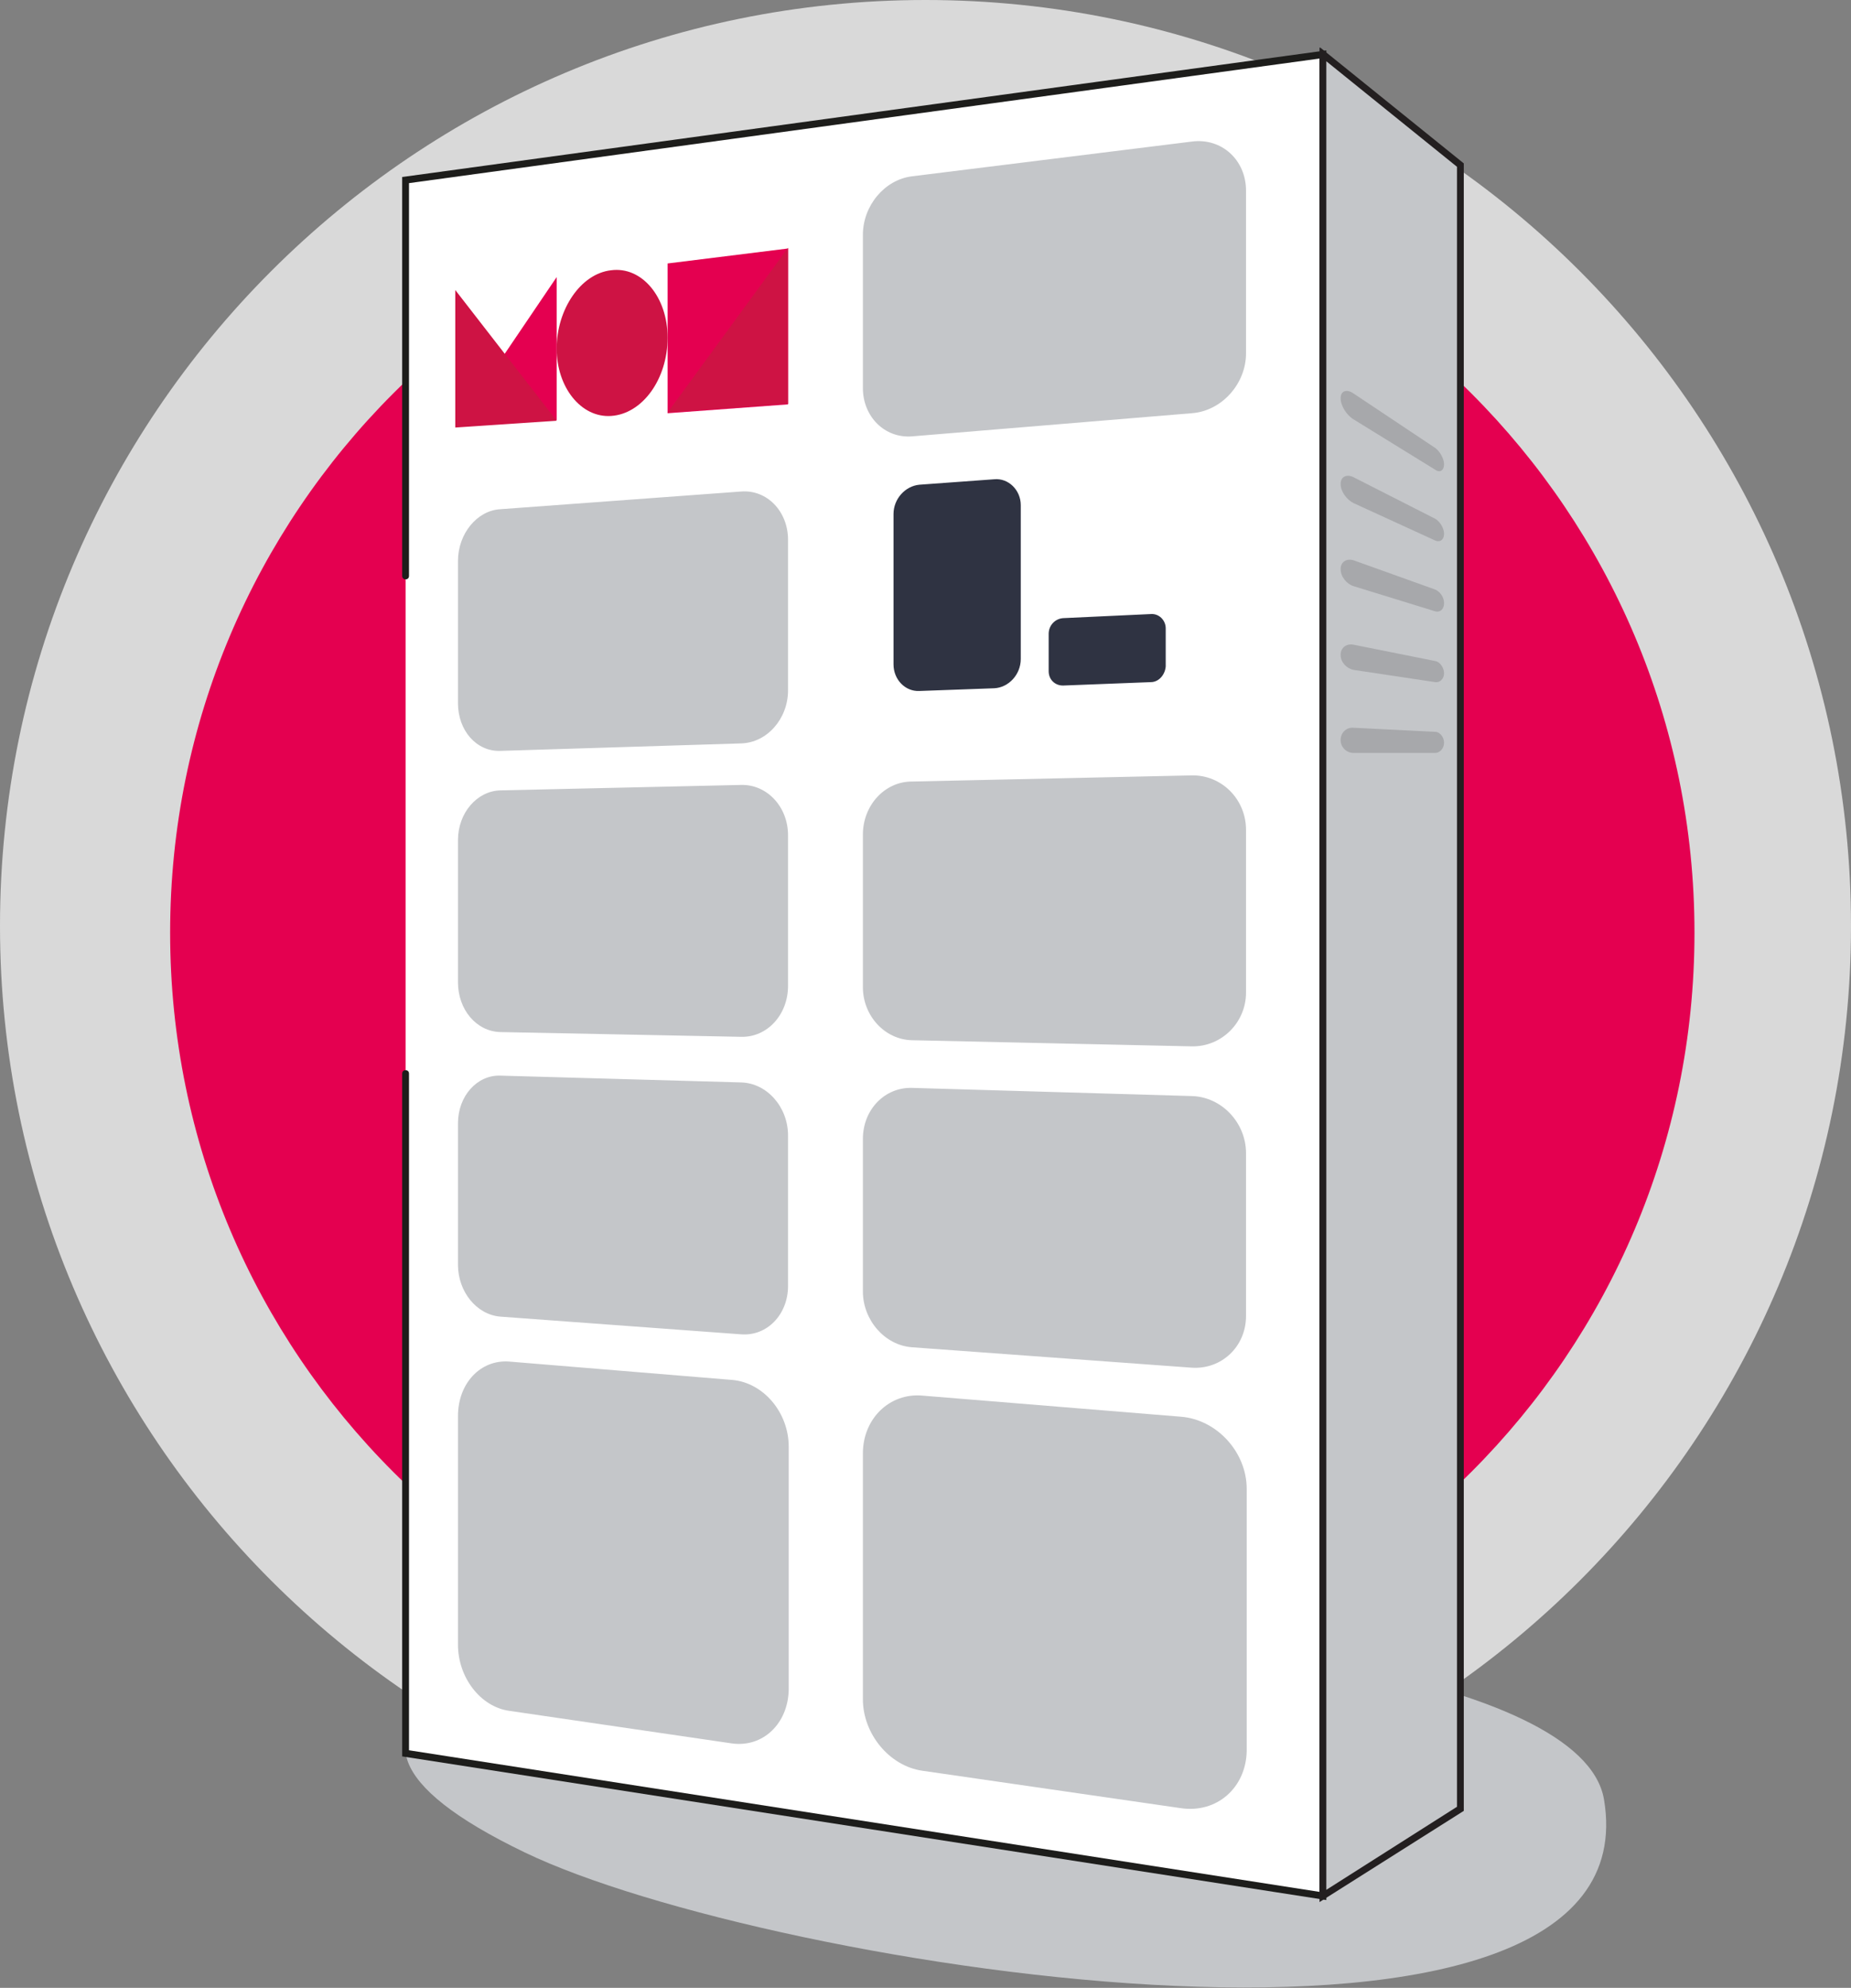 <?xml version="1.0" encoding="UTF-8"?> <svg xmlns="http://www.w3.org/2000/svg" xmlns:xlink="http://www.w3.org/1999/xlink" version="1.1" id="Layer_1" x="0px" y="0px" viewBox="0 0 272 292" style="enable-background:new 0 0 272 292;" xml:space="preserve"><rect x="0" y="0" width="272" height="292" fill="#808080" stroke="none"/> <style type="text/css"> .st0{fill:#D9D9D9;} .st1{fill:#E40050;} .st2{fill:#C4C6C9;} .st3{clip-path:url(#SVGID_00000000937671947836297000000015406383897389428119_);} .st4{fill:#FFFFFF;} .st5{fill:#2F3342;} .st6{fill-rule:evenodd;clip-rule:evenodd;fill:#1D1D1B;} .st7{fill-rule:evenodd;clip-rule:evenodd;fill:#231F20;} .st8{fill:#A7A8AB;} .st9{fill:#CE1344;} </style> <path class="st0" d="M272,136c0,75.1-60.9,136-136,136C60.9,272,0,211.1,0,136C0,60.9,60.9,0,136,0C211.1,0,272,60.9,272,136z"></path> <path class="st1" d="M249,137c0,61.9-50.1,112-112,112c-61.9,0-112-50.1-112-112C25,75.1,75.1,25,137,25C198.9,25,249,75.1,249,137z "></path> <path class="st2" d="M77.1,272.1c35.7,17.2,166.3,37.7,158.6-7.8C229.4,227.8-5.4,232.4,77.1,272.1z"></path> <g> <defs> <rect id="SVGID_1_" x="59" y="7" width="177" height="285"></rect> </defs> <clipPath id="SVGID_00000031199269562464351340000004730301802797432708_"> <use xlink:href="#SVGID_1_" style="overflow:visible;"></use> </clipPath> <g style="clip-path:url(#SVGID_00000031199269562464351340000004730301802797432708_);"> <path class="st4" d="M194.4,278.5l-134.8-21V26.4L194.4,8V278.5z"></path> <path class="st5" d="M146.1,101.1l-11,0.4c-2.1,0.1-3.8-1.7-3.8-3.9V75.5c0-2.2,1.7-4.1,3.8-4.3l11-0.8c2.1-0.2,3.9,1.6,3.9,3.8 v22.6C150,99.1,148.2,101,146.1,101.1z"></path> <path class="st2" d="M175.1,60.7L134,64.1c-4,0.3-7.2-2.9-7.2-7.1V34.5c0-4.3,3.2-8.1,7.2-8.6l41.1-5.1c4.4-0.6,8,2.7,8,7.2v23.9 C183.1,56.4,179.5,60.4,175.1,60.7z"></path> <path class="st2" d="M175.1,153.7l-41.1-0.9c-4-0.1-7.2-3.6-7.2-7.8v-22.4c0-4.3,3.2-7.8,7.2-7.8l41.1-0.9c4.4-0.1,8,3.5,8,8v23.9 C183.1,150.2,179.5,153.8,175.1,153.7z"></path> <path class="st2" d="M108.9,152.3l-35.4-0.7c-3.5-0.1-6.2-3.3-6.2-7.3v-20.9c0-4,2.8-7.2,6.2-7.3l35.4-0.8 c3.8-0.1,6.9,3.2,6.9,7.4v22.1C115.8,149.1,112.7,152.4,108.9,152.3z"></path> <path class="st2" d="M175.1,200.9l-41.1-3c-4-0.3-7.2-4-7.2-8.2v-22.4c0-4.3,3.2-7.6,7.2-7.5l41.1,1.2c4.4,0.1,8,3.9,8,8.4v23.9 C183.1,197.8,179.5,201.2,175.1,200.9z"></path> <path class="st2" d="M108.9,196l-35.4-2.6c-3.5-0.3-6.2-3.7-6.2-7.6V165c0-4,2.8-7.1,6.2-7l35.4,1c3.8,0.1,6.9,3.6,6.9,7.8v22.1 C115.8,193.1,112.7,196.3,108.9,196z"></path> <path class="st2" d="M173.5,265.6l-38-5.5c-4.8-0.7-8.7-5.4-8.7-10.5v-36.1c0-5.1,3.9-8.9,8.7-8.5l38,3.1 c5.3,0.4,9.7,5.2,9.7,10.6v38.5C183.1,262.6,178.8,266.4,173.5,265.6z"></path> <path class="st2" d="M107.6,256.1l-32.8-4.8c-4.2-0.6-7.5-4.9-7.5-9.7V208c0-4.8,3.3-8.3,7.5-8l32.8,2.7c4.6,0.4,8.3,4.8,8.3,9.8 v35.7C115.8,253.2,112.1,256.7,107.6,256.1z"></path> <path class="st2" d="M108.9,109.2l-35.4,1.1c-3.5,0.1-6.2-3-6.2-7V82.4c0-4,2.8-7.4,6.2-7.6l35.4-2.6c3.8-0.3,6.9,2.9,6.9,7.1 v22.1C115.8,105.6,112.7,109.1,108.9,109.2z"></path> <path class="st5" d="M169.1,100.2l-12.9,0.5c-1.2,0-2.1-0.9-2.1-2.1v-5.5c0-1.2,0.9-2.2,2.1-2.3l12.9-0.6c1.2-0.1,2.2,0.9,2.2,2.1 v5.6C171.2,99.1,170.3,100.2,169.1,100.2z"></path> <path class="st6" d="M194.9,7.4v271.7L59.1,258V157.7c0-0.3,0.2-0.5,0.5-0.5c0.3,0,0.5,0.2,0.5,0.5v99.4l133.8,20.8V8.6L60.1,26.9 v57.7c0,0.3-0.2,0.5-0.5,0.5c-0.3,0-0.5-0.2-0.5-0.5V26L194.9,7.4z"></path> <path class="st2" d="M194.4,8l20.2,16.3v241.4l-20.2,12.8V8z"></path> <path class="st7" d="M193.9,6.9L215.1,24V266l-21.2,13.4V6.9z M194.9,9v268.6l19.2-12.2V24.5L194.9,9z"></path> <path class="st8" d="M210.9,69l-12-7.4c-1-0.6-1.9-2-1.9-3.1s0.9-1.4,1.9-0.7l12,8c0.7,0.5,1.3,1.6,1.3,2.4 C212.2,69.1,211.6,69.5,210.9,69z"></path> <path class="st8" d="M210.9,79.4l-12-5.5c-1-0.5-1.9-1.7-1.9-2.8c0-1.1,0.9-1.5,1.9-1l12,6.1c0.7,0.4,1.3,1.4,1.3,2.2 C212.2,79.3,211.6,79.7,210.9,79.4z"></path> <path class="st8" d="M210.9,89.8l-12-3.7c-1-0.3-1.9-1.4-1.9-2.5c0-1.1,0.9-1.6,1.9-1.3l12,4.3c0.7,0.3,1.3,1.1,1.3,2 C212.2,89.5,211.6,90,210.9,89.8z"></path> <path class="st8" d="M210.9,100.2l-12-1.8c-1-0.2-1.9-1.1-1.9-2.2c0-1.1,0.9-1.7,1.9-1.5l12,2.4c0.7,0.1,1.3,1,1.3,1.8 S211.6,100.3,210.9,100.2z"></path> <path class="st8" d="M210.9,110.6h-12c-1,0-1.9-0.8-1.9-1.9c0-1.1,0.9-1.9,1.9-1.8l12,0.6c0.7,0,1.3,0.8,1.3,1.6 C212.2,109.9,211.6,110.6,210.9,110.6z"></path> </g> </g> <g> <path class="st1" d="M98.1,38.7l17.7-2.2v22.9l-17.7,1.3L98.1,38.7L98.1,38.7z"></path> <path class="st1" d="M81.8,40.7v21l-14.9,1L81.8,40.7z"></path> <path class="st9" d="M115.8,36.4v22.9l-17.7,1.3L115.8,36.4z"></path> <path class="st9" d="M66.9,42.6v20.2l14.9-1L66.9,42.6z"></path> <path class="st9" d="M98.1,49.6c0,6.1-3.7,11.2-8.3,11.5c-4.4,0.3-8-4.2-8-9.9s3.5-11,8-11.5C94.3,39.1,98.1,43.6,98.1,49.6z"></path> </g> </svg> 